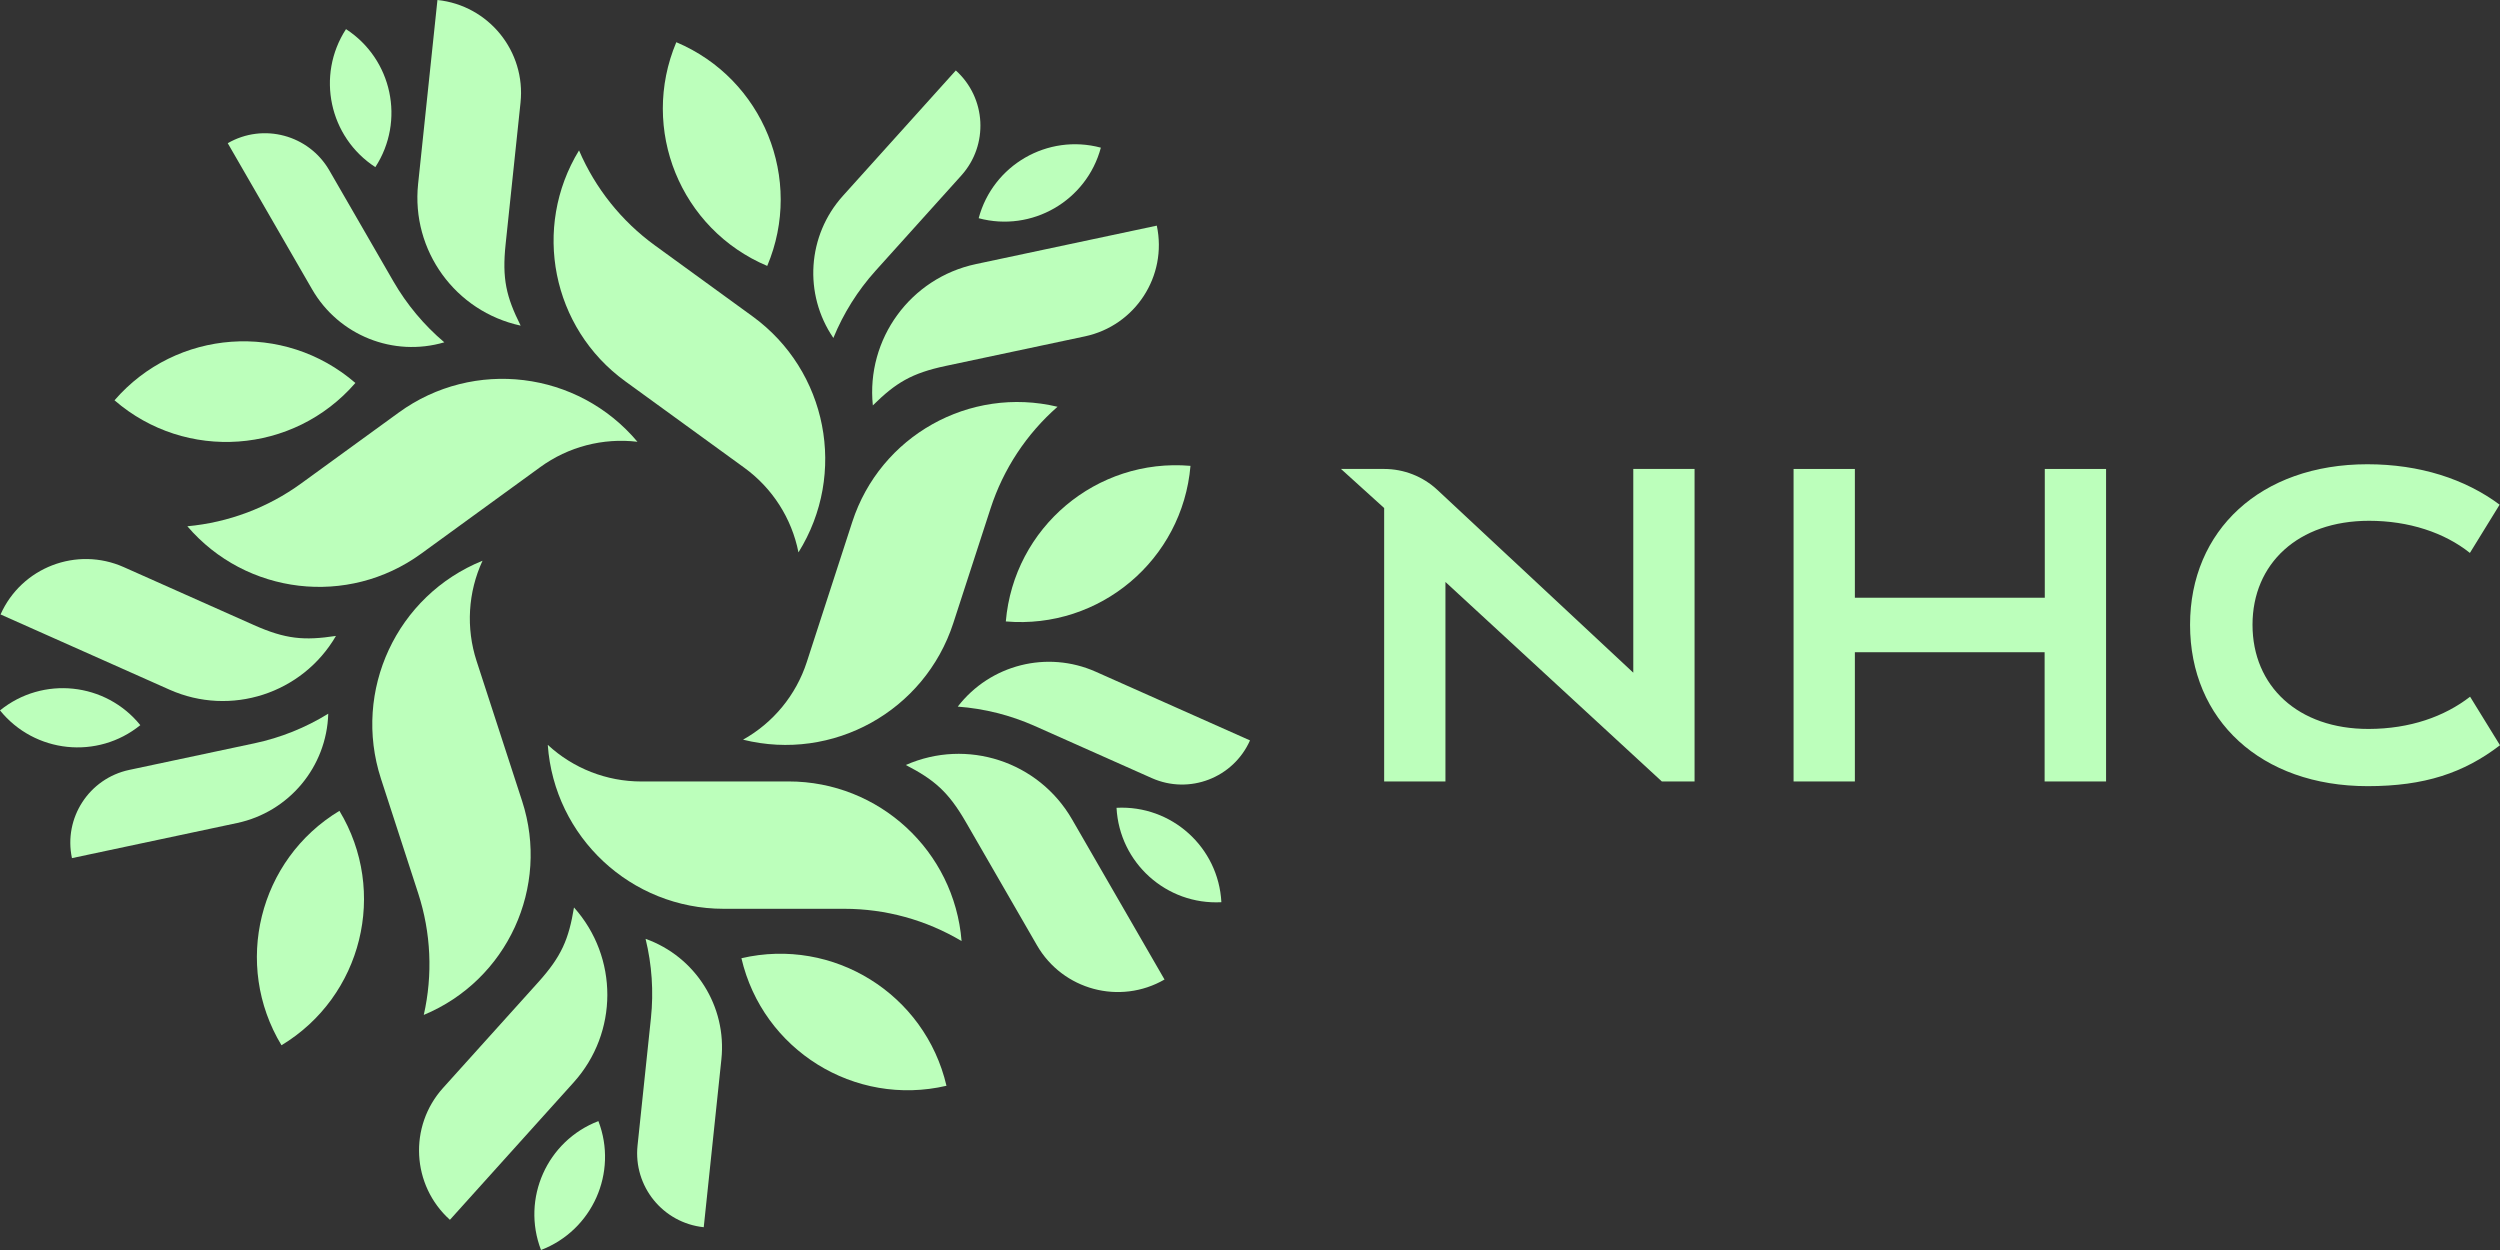 <?xml version="1.0" encoding="UTF-8"?>
<svg id="Layer_2" data-name="Layer 2" xmlns="http://www.w3.org/2000/svg" viewBox="0 0 800 400">
  <rect x="0" y="0" width="800" height="400" fill="#333333" stroke="none"/>
  <defs>
    <style>
      .cls-1 {
        fill: #bcffbb;
        stroke-width: 0px;
      }
    </style>
  </defs>
  <g id="Artwork">
    <g id="NHC_Logo_MintGreen_H_RGB">
      <g id="NHC_Logotype" data-name="NHC Logotype">
        <polygon class="cls-1" points="593.557 208.713 593.557 250.067 573.943 250.067 573.943 150.067 593.557 150.067 593.557 191.274 654.331 191.274 654.331 150.067 673.943 150.067 673.943 250.067 654.277 250.067 654.277 208.713 593.557 208.713"/>
        <path class="cls-1" d="M522.65,150.067v65.193l-62.72-58.517c-4.607-4.29-10.704-6.676-17-6.676h-13.81l13.81,12.501v87.499h19.613v-63.834l69.245,63.834h10.474v-100h-19.613Z"/>
        <path class="cls-1" d="M790.429,222.945c-8.222,6.367-19.232,10.286-32.438,10.318-22.637.054-37.186-13.734-37.186-33.331,0-19.543,14.549-33.277,37.294-33.277,12.69,0,24.097,3.755,32.27,10.282l9.513-15.441c-11.029-8.209-25.53-12.934-42.32-12.934-34.175,0-56.743,21.171-56.743,51.37,0,30.468,22.676,51.639,56.851,51.639,18.153,0,30.742-4.219,42.33-13.091l-9.571-15.535Z"/>
      </g>
      <g id="NHC_Symbol" data-name="NHC Symbol">
        <path class="cls-1" d="M272.728,167.019c8.938-27.529,37.527-43.571,65.681-36.855h0s0,0,0,0c-9.933,8.703-17.331,19.927-21.412,32.487l-11.934,36.729c-9.155,28.176-38.542,44.474-67.291,37.318h-0c9.688-5.413,16.974-14.286,20.399-24.841l14.557-44.837Z"/>
        <path class="cls-1" d="M372.648,313.446l-29.603-51.274c-10.694-18.521-33.623-26.012-53.188-17.374h0s0,0,0,0c9.167,4.753,13.64,8.607,19.223,18.277l22.758,39.432c8.248,14.291,26.521,19.189,40.811,10.938h0Z"/>
        <path class="cls-1" d="M357.289,258.496c.923,17.608,15.945,31.134,33.553,30.211-.923-17.608-15.945-31.134-33.553-30.211Z"/>
        <path class="cls-1" d="M321.861,198.864c30.068,2.569,56.526-19.724,59.094-49.792-30.068-2.568-56.526,19.724-59.094,49.792Z"/>
        <path class="cls-1" d="M306.481,226.117h0s0,0,0,0c8.509.632,16.845,2.73,24.64,6.2l37.456,16.676c12.008,5.346,26.077-.054,31.424-12.062h0s-49.35-21.972-49.35-21.972c-15.534-6.916-33.783-2.306-44.169,11.158Z"/>
        <path class="cls-1" d="M200.043,121.983c-23.42-17.007-29.842-49.154-14.755-73.855h0s0,0,0,0c5.207,12.136,13.596,22.64,24.28,30.403l31.244,22.7c23.968,17.414,30.387,50.399,14.697,75.53h0c-2.154-10.886-8.341-20.558-17.322-27.077l-38.144-27.7Z"/>
        <path class="cls-1" d="M370.18,72.202l-57.912,12.31c-20.919,4.447-35.129,23.94-32.96,45.217h0s0,0,0,0c7.353-7.25,12.401-10.313,23.323-12.634l44.535-9.459c16.141-3.428,26.445-19.293,23.014-35.433h0Z"/>
        <path class="cls-1" d="M313.174,69.829c17.031,4.563,34.537-5.544,39.101-22.575-17.031-4.563-34.537,5.544-39.101,22.575Z"/>
        <path class="cls-1" d="M245.513,85.095c11.735-27.803-1.292-59.854-29.094-71.588-11.734,27.803,1.292,59.854,29.094,71.588Z"/>
        <path class="cls-1" d="M266.679,108.145h0s0,0,0,0c3.231-7.897,7.802-15.177,13.511-21.518l27.434-30.469c8.796-9.768,8.007-24.818-1.762-33.613h0s-36.147,40.145-36.147,40.145c-11.378,12.636-12.633,31.417-3.037,45.455Z"/>
        <path class="cls-1" d="M134.75,177.194c-23.412,17.018-55.97,13.192-74.8-8.789h0s0,0,0,0c13.151-1.202,25.734-5.934,36.418-13.697l31.244-22.7c23.968-17.414,57.322-13.325,76.374,9.362h0c-11.019-1.315-22.129,1.58-31.105,8.107l-38.132,27.718Z"/>
        <path class="cls-1" d="M139.981,0l-6.189,58.882c-2.235,21.27,11.913,40.807,32.818,45.319h0s0,0,0,0c-4.623-9.233-5.976-14.981-4.809-26.086l4.766-45.278C168.296,16.427,156.392,1.725,139.981,0h0Z"/>
        <path class="cls-1" d="M120.108,53.483c9.603-14.788,5.4-34.56-9.387-44.163-9.603,14.787-5.4,34.56,9.387,44.163Z"/>
        <path class="cls-1" d="M113.719,122.55c-22.816-19.752-57.324-17.268-77.075,5.548,22.816,19.752,57.324,17.267,77.075-5.548Z"/>
        <path class="cls-1" d="M142.181,109.543h0s0,0,0,0c-6.512-5.513-12.023-12.11-16.29-19.499l-20.5-35.507c-6.572-11.384-21.129-15.284-32.512-8.711h0s27.01,46.783,27.01,46.783c8.502,14.726,25.976,21.723,42.292,16.935Z"/>
        <path class="cls-1" d="M167.083,256.352c8.95,27.525-4.75,57.307-31.474,68.423h0s0,0,0,0c2.921-12.879,2.308-26.308-1.773-38.868l-11.934-36.729c-9.155-28.176,5.04-58.635,32.505-69.743h0c-4.656,10.073-5.335,21.534-1.902,32.087l14.578,44.831Z"/>
        <path class="cls-1" d="M.178,196.621l54.088,24.081c19.538,8.699,42.491,1.28,53.242-17.208h0s0,0,0,0c-10.21,1.543-16.094,1.054-26.295-3.488l-41.589-18.524c-15.073-6.714-32.735.065-39.446,15.139h0Z"/>
        <path class="cls-1" d="M44.902,232.049c-11.096-13.703-31.2-15.816-44.902-4.719,11.096,13.703,31.2,15.816,44.902,4.719Z"/>
        <path class="cls-1" d="M108.615,259.468c-25.836,15.596-34.137,49.182-18.541,75.017,25.835-15.596,34.136-49.182,18.541-75.017Z"/>
        <path class="cls-1" d="M105.039,228.379h0s0,0,0,0c-7.256,4.49-15.232,7.693-23.578,9.467l-40.104,8.525c-12.857,2.733-21.065,15.372-18.332,28.229h0s52.84-11.232,52.84-11.232c16.632-3.535,28.686-17.992,29.175-34.989Z"/>
        <path class="cls-1" d="M252.357,250.063c28.944-.006,53.035,22.226,55.348,51.077h0s0,0,0,0c-11.346-6.758-24.307-10.325-37.514-10.325l-38.62 0c-29.626,0-54.207-22.913-56.285-52.466h0c8.142,7.541,18.832,11.729,29.929,11.725l47.141-.011Z"/>
        <path class="cls-1" d="M143.974,390.341l39.617-43.999c14.31-15.894,14.348-40.016.087-55.954h0s0,0,0,0c-1.688,10.187-3.971,15.632-11.443,23.93l-30.469,33.829c-11.043,12.261-10.054,31.152,2.208,42.194h0Z"/>
        <path class="cls-1" d="M191.488,358.754c-16.461,6.319-24.683,24.785-18.364,41.246,16.461-6.319,24.683-24.785,18.364-41.246Z"/>
        <path class="cls-1" d="M237.254,306.632c6.849,29.39,36.226,47.664,65.617,40.815-6.849-29.39-36.226-47.664-65.617-40.815Z"/>
        <path class="cls-1" d="M206.582,300.426h0s0,0,0,0c2.028,8.288,2.609,16.864,1.717,25.35l-4.285,40.776c-1.374,13.073,8.11,24.784,21.183,26.158h0s5.646-53.725,5.646-53.725c1.777-16.911-8.246-32.842-24.261-38.559Z"/>
      </g>
    </g>
  </g>
</svg>